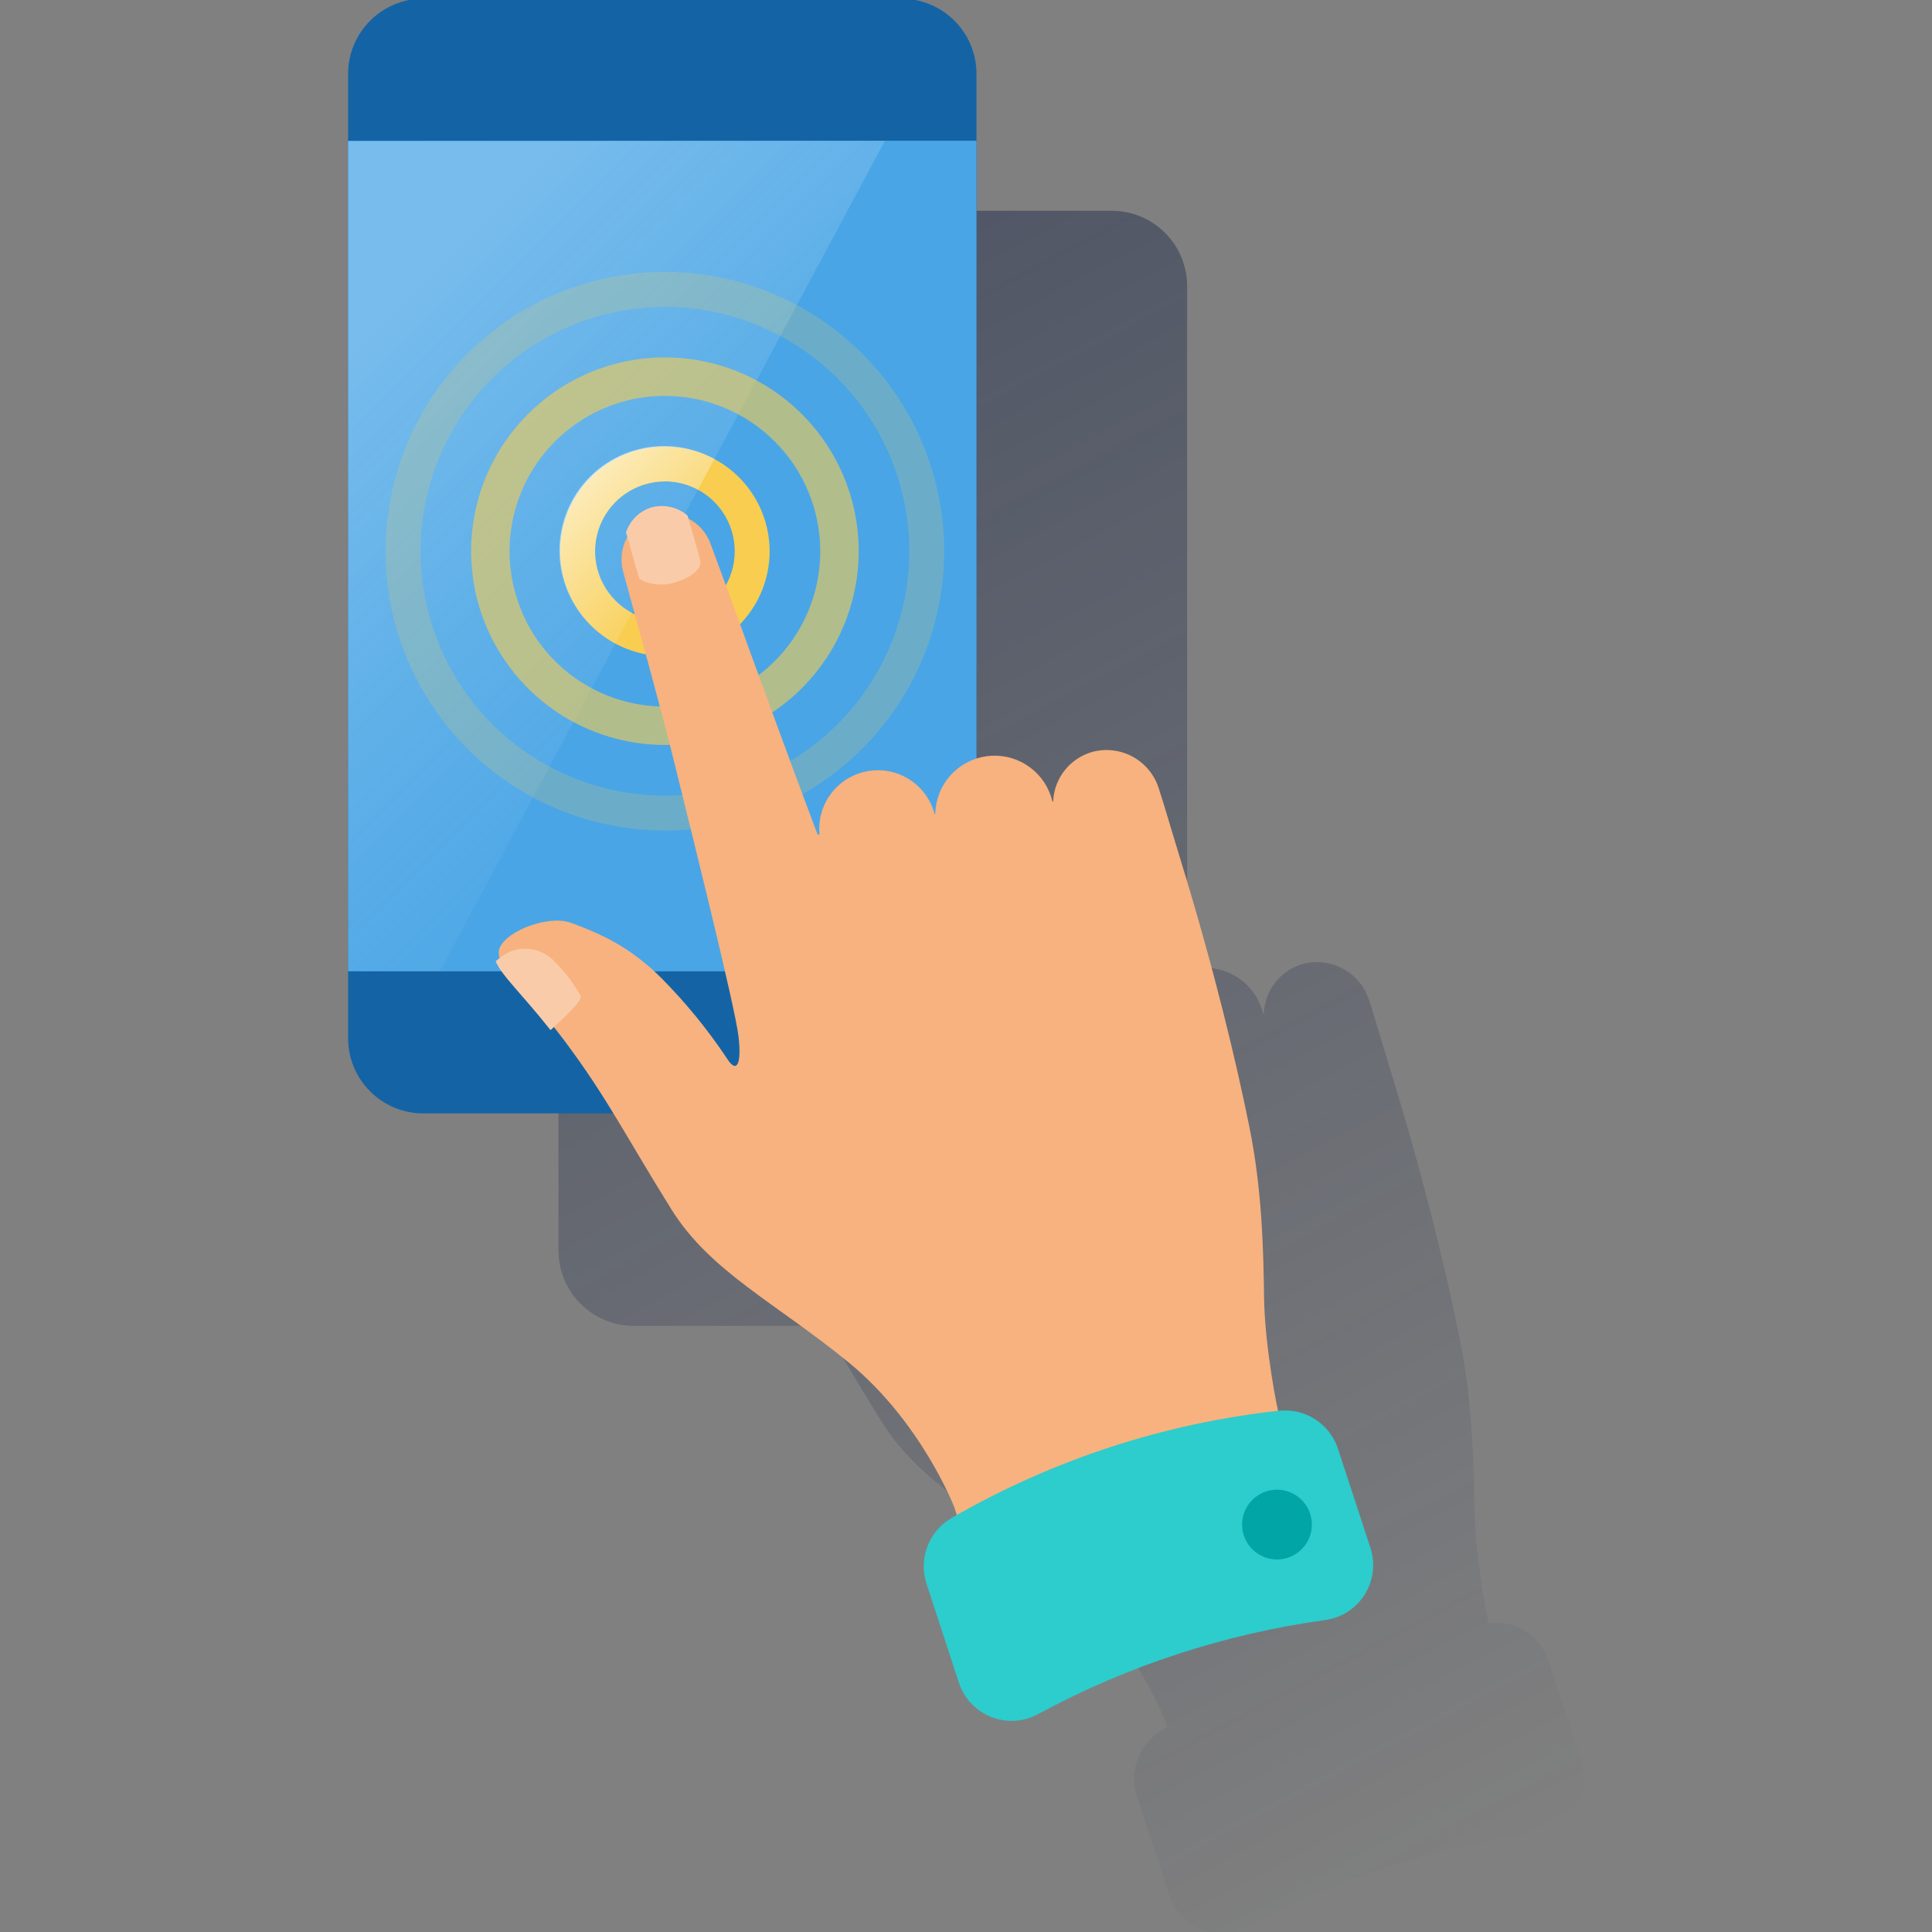 <svg width="600" height="600" viewBox="0 0 600 600" fill="none" xmlns="http://www.w3.org/2000/svg"><rect x="0" y="0" width="600" height="600" fill="#808080" stroke="none"/><g clip-path="url(#clip0_1590_1870)"><path d="M491.003 546.589L480.918 515.784C479.676 512.031 477.187 508.817 473.864 506.676C470.542 504.534 466.586 503.595 462.655 504.014H462.281C461.193 499.335 458.116 481.961 457.917 469.326C457.683 454.83 457.391 435.865 453.366 415.929C449.341 395.993 442.509 367.061 431.933 332.735C428.669 322.135 427.101 316.472 425.217 310.716C423.913 306.566 421.07 303.072 417.272 300.951C413.473 298.83 409.008 298.243 404.79 299.309C401.404 300.234 398.395 302.201 396.188 304.93C393.981 307.66 392.689 311.014 392.494 314.519C392.494 315.033 392.295 315.057 392.178 314.519C392.061 313.98 391.956 313.676 391.815 313.243C390.289 308.626 387.001 304.799 382.667 302.595C378.333 300.391 373.304 299.988 368.674 301.474V88.86C368.674 82.654 366.209 76.703 361.82 72.314C357.432 67.926 351.481 65.461 345.275 65.461H196.844C190.638 65.461 184.687 67.926 180.299 72.314C175.911 76.703 173.445 82.654 173.445 88.86V388.365C173.445 394.571 175.911 400.523 180.299 404.911C184.687 409.299 190.638 411.764 196.844 411.764H255.844C261.097 420.363 266.28 429.466 273.85 441.586C285.842 460.797 306.058 470.472 328.685 488.899C351.312 507.325 361.596 533.813 361.596 533.813L362.485 536.492C361.935 536.82 361.315 537.124 360.812 537.451C357.395 539.44 354.763 542.539 353.353 546.232C351.944 549.926 351.843 553.991 353.067 557.75L363.152 588.555C363.942 590.962 365.253 593.165 366.991 595.007C368.73 596.85 370.853 598.287 373.211 599.215C375.568 600.143 378.101 600.541 380.629 600.378C383.157 600.216 385.618 599.499 387.838 598.277C415.503 583.291 445.643 573.415 476.812 569.122C479.339 568.804 481.764 567.93 483.913 566.562C486.062 565.195 487.88 563.367 489.238 561.212C490.595 559.057 491.457 556.627 491.763 554.099C492.068 551.57 491.809 549.005 491.003 546.589Z" fill="url(#paint0_linear_1590_1870)"/><path d="M279.884 -0.414H131.477C118.567 -0.414 108.102 10.052 108.102 22.961V322.409C108.102 335.319 118.567 345.784 131.477 345.784H279.884C292.794 345.784 303.26 335.319 303.26 322.409V22.961C303.26 10.052 292.794 -0.414 279.884 -0.414Z" fill="#1464A5"/><path d="M303.26 43.703H108.102V301.652H303.26V43.703Z" fill="#49A5E6"/><path opacity="0.5" fill-rule="evenodd" clip-rule="evenodd" d="M108.102 43.867V301.512L136.566 301.676L274.807 43.75H257.351L108.102 43.867Z" fill="url(#paint1_linear_1590_1870)"/><path d="M206.481 203.744C200.049 203.742 193.762 201.832 188.415 198.257C183.068 194.682 178.901 189.601 176.441 183.658C173.981 177.715 173.339 171.176 174.595 164.867C175.851 158.559 178.95 152.765 183.499 148.217C188.048 143.67 193.844 140.573 200.152 139.319C206.461 138.065 213 138.71 218.942 141.172C224.885 143.634 229.964 147.803 233.537 153.151C237.11 158.5 239.018 164.788 239.018 171.22C239.008 179.845 235.577 188.114 229.477 194.212C223.377 200.31 215.107 203.738 206.481 203.744ZM206.481 149.529C202.191 149.529 197.998 150.801 194.431 153.185C190.864 155.568 188.084 158.956 186.442 162.919C184.8 166.883 184.371 171.244 185.208 175.451C186.044 179.659 188.11 183.524 191.144 186.557C194.177 189.591 198.042 191.657 202.25 192.494C206.457 193.331 210.819 192.901 214.782 191.259C218.746 189.618 222.133 186.838 224.517 183.271C226.9 179.703 228.172 175.51 228.172 171.22C228.175 165.463 225.892 159.94 221.825 155.866C217.757 151.792 212.238 149.5 206.481 149.494V149.529Z" fill="#F8CD50"/><path opacity="0.6" d="M206.494 231.356C194.591 231.356 182.955 227.826 173.058 221.213C163.161 214.599 155.447 205.2 150.892 194.202C146.338 183.205 145.147 171.103 147.47 159.429C149.793 147.754 155.526 137.031 163.944 128.615C172.361 120.199 183.086 114.468 194.761 112.147C206.436 109.826 218.537 111.02 229.533 115.577C240.53 120.133 249.928 127.849 256.54 137.747C263.151 147.646 266.679 159.282 266.676 171.186C266.658 187.14 260.311 202.436 249.028 213.716C237.746 224.997 222.449 231.341 206.494 231.356ZM206.494 122.937C196.952 122.937 187.623 125.767 179.689 131.069C171.755 136.37 165.57 143.906 161.919 152.722C158.267 161.538 157.311 171.239 159.173 180.599C161.035 189.958 165.63 198.555 172.378 205.303C179.125 212.05 187.722 216.646 197.082 218.507C206.441 220.369 216.142 219.413 224.958 215.762C233.775 212.11 241.31 205.926 246.612 197.991C251.913 190.057 254.743 180.728 254.743 171.186C254.727 158.394 249.639 146.131 240.594 137.086C231.549 128.041 219.286 122.953 206.494 122.937Z" fill="#F8CD50"/><path opacity="0.2" d="M206.494 257.925C189.338 257.927 172.566 252.842 158.3 243.312C144.035 233.782 132.915 220.236 126.348 204.387C119.781 188.538 118.062 171.097 121.407 154.27C124.753 137.443 133.013 121.987 145.144 109.855C157.274 97.723 172.729 89.461 189.556 86.113C206.382 82.765 223.823 84.482 239.673 91.047C255.523 97.612 269.071 108.729 278.602 122.994C288.134 137.258 293.221 154.029 293.221 171.185C293.194 194.179 284.048 216.224 267.789 232.484C251.531 248.745 229.488 257.894 206.494 257.925ZM206.494 95.302C191.484 95.305 176.811 99.758 164.332 108.099C151.853 116.439 142.127 128.293 136.385 142.161C130.642 156.029 129.141 171.289 132.071 186.01C135 200.731 142.23 214.253 152.844 224.866C163.459 235.479 176.982 242.706 191.703 245.633C206.425 248.561 221.684 247.057 235.551 241.313C249.419 235.568 261.271 225.841 269.61 213.36C277.949 200.88 282.4 186.207 282.4 171.197C282.381 151.071 274.378 131.775 260.147 117.544C245.916 103.313 226.619 95.309 206.494 95.291V95.302Z" fill="#F8CD50"/><path d="M184.822 171.177C184.829 165.429 187.114 159.917 191.178 155.851C195.242 151.785 200.753 149.496 206.501 149.487C210.08 149.482 213.602 150.371 216.75 152.072L221.875 142.514C218.107 140.45 213.968 139.154 209.696 138.699C205.425 138.244 201.106 138.639 196.988 139.863C192.87 141.086 189.036 143.113 185.706 145.827C182.375 148.54 179.616 151.886 177.586 155.672C175.557 159.458 174.297 163.609 173.88 167.884C173.463 172.159 173.897 176.475 175.158 180.582C176.418 184.688 178.479 188.504 181.222 191.81C183.965 195.116 187.336 197.845 191.14 199.841L196.264 190.283C192.809 188.429 189.921 185.674 187.906 182.31C185.891 178.946 184.826 175.099 184.822 171.177Z" fill="url(#paint2_linear_1590_1870)"/><path d="M339.374 233.471C335.996 234.391 332.992 236.348 330.786 239.067C328.58 241.785 327.283 245.127 327.077 248.622C327.077 249.137 326.879 249.16 326.762 248.622C326.645 248.084 326.539 247.768 326.399 247.347C325.041 243.229 322.276 239.722 318.589 237.441C314.902 235.16 310.529 234.251 306.239 234.874C301.949 235.497 298.015 237.612 295.129 240.847C292.243 244.083 290.589 248.231 290.458 252.565C290.458 252.951 290.294 252.963 290.189 252.565C290.084 252.167 290.037 252.027 289.943 251.758C288.557 247.524 285.667 243.945 281.82 241.698C277.973 239.451 273.437 238.692 269.068 239.563C264.699 240.435 260.801 242.878 258.111 246.429C255.421 249.98 254.126 254.394 254.471 258.836C254.479 258.915 254.459 258.994 254.413 259.06C254.367 259.125 254.299 259.171 254.222 259.19C254.144 259.208 254.063 259.198 253.992 259.161C253.922 259.124 253.867 259.062 253.839 258.988C249.861 248.458 243.309 230.804 238.63 217.981C233.166 203.029 224.93 180.309 220.613 168.738C219.343 165.33 216.819 162.536 213.556 160.928C210.293 159.321 206.539 159.022 203.063 160.092C199.528 161.183 196.554 163.604 194.771 166.846C192.987 170.088 192.533 173.896 193.505 177.466C197.459 191.962 205.263 220.017 209.1 235.554C214.775 258.52 228.264 312.595 229.34 321.79C230.417 330.986 228.65 333.303 225.831 328.81C219.867 319.846 213.05 311.481 205.474 303.832C195.763 294.121 186.836 290.085 177.29 286.575C170.492 284.071 157.471 288.985 155.224 294.273C152.978 299.561 162.326 305.844 175.535 323.522C188.743 341.2 194.57 353.25 208.55 375.643C220.531 394.842 240.747 404.517 263.374 422.955C286.001 441.394 296.285 467.87 296.285 467.87L298.531 474.585C298.531 474.585 397.73 440.025 397.262 439.37C396.794 438.715 392.793 417.983 392.583 403.499C392.372 389.015 392.056 370.039 388.032 350.103C384.007 330.167 377.174 301.246 366.598 266.908C363.346 256.32 361.766 250.646 359.883 244.89C358.583 240.718 355.729 237.206 351.911 235.08C348.093 232.955 343.604 232.379 339.374 233.471Z" fill="#F7B27F"/><path fill-rule="evenodd" clip-rule="evenodd" d="M297.785 522.571C298.575 524.978 299.886 527.181 301.625 529.024C303.363 530.867 305.487 532.303 307.844 533.232C310.201 534.16 312.734 534.557 315.262 534.395C317.79 534.233 320.252 533.515 322.471 532.293C350.145 517.319 380.287 507.443 411.457 503.138C413.968 502.81 416.376 501.932 418.509 500.566C420.642 499.201 422.449 497.383 423.799 495.24C425.15 493.098 426.011 490.684 426.323 488.171C426.634 485.657 426.388 483.106 425.602 480.699L415.505 449.894C414.265 446.139 411.777 442.922 408.454 440.779C405.131 438.635 401.174 437.694 397.242 438.113C361.365 442.039 326.699 453.398 295.457 471.468C292.043 473.46 289.414 476.559 288.005 480.251C286.596 483.944 286.493 488.007 287.712 491.767L297.785 522.571Z" fill="#2DCCCD"/><path d="M396.576 484.308C402.559 484.308 407.41 479.458 407.41 473.474C407.41 467.491 402.559 462.641 396.576 462.641C390.593 462.641 385.742 467.491 385.742 473.474C385.742 479.458 390.593 484.308 396.576 484.308Z" fill="#02A5A5"/><path d="M170.968 319.908C174.209 317.03 181.287 310.49 180.328 309.168C179.052 307.46 177.719 304.114 172.395 298.779C170.614 296.807 168.253 295.452 165.653 294.907C163.052 294.363 160.346 294.657 157.923 295.749C156.474 296.492 155.135 297.433 153.945 298.545C155.7 302.897 162.252 308.864 170.968 319.908Z" fill="#FACBA9"/><path d="M217.517 174.242C217.318 173.142 214.943 165.081 213.539 160.132C212.003 158.803 210.16 157.877 208.177 157.438C206.194 156.999 204.132 157.06 202.179 157.617C200.365 158.198 198.716 159.202 197.367 160.547C196.018 161.892 195.009 163.538 194.422 165.35C195.732 170.182 198.212 178.746 198.435 179.389C198.809 180.559 204.378 182.595 209.807 180.84C215.61 179.027 217.879 176.172 217.517 174.242Z" fill="#FACBA9"/></g><defs><linearGradient id="paint0_linear_1590_1870" x1="181.658" y1="70.457" x2="453.904" y2="582.471" gradientUnits="userSpaceOnUse"><stop stop-color="#192647" stop-opacity="0.5" offset="0"/><stop offset="1" stop-color="#192647" stop-opacity="0"/></linearGradient><linearGradient id="paint1_linear_1590_1870" x1="118.701" y1="99.884" x2="223.645" y2="204.828" gradientUnits="userSpaceOnUse"><stop stop-color="white" stop-opacity="0.5" offset="0"/><stop offset="1" stop-color="#EAF5F6" stop-opacity="0.1"/></linearGradient><linearGradient id="paint2_linear_1590_1870" x1="183.032" y1="148.668" x2="212.667" y2="178.314" gradientUnits="userSpaceOnUse"><stop stop-color="white" stop-opacity="0.6" offset="0"/><stop offset="1" stop-color="white" stop-opacity="0.1"/></linearGradient><clipPath id="clip0_1590_1870"><rect width="600" height="600" fill="white"/></clipPath></defs></svg>